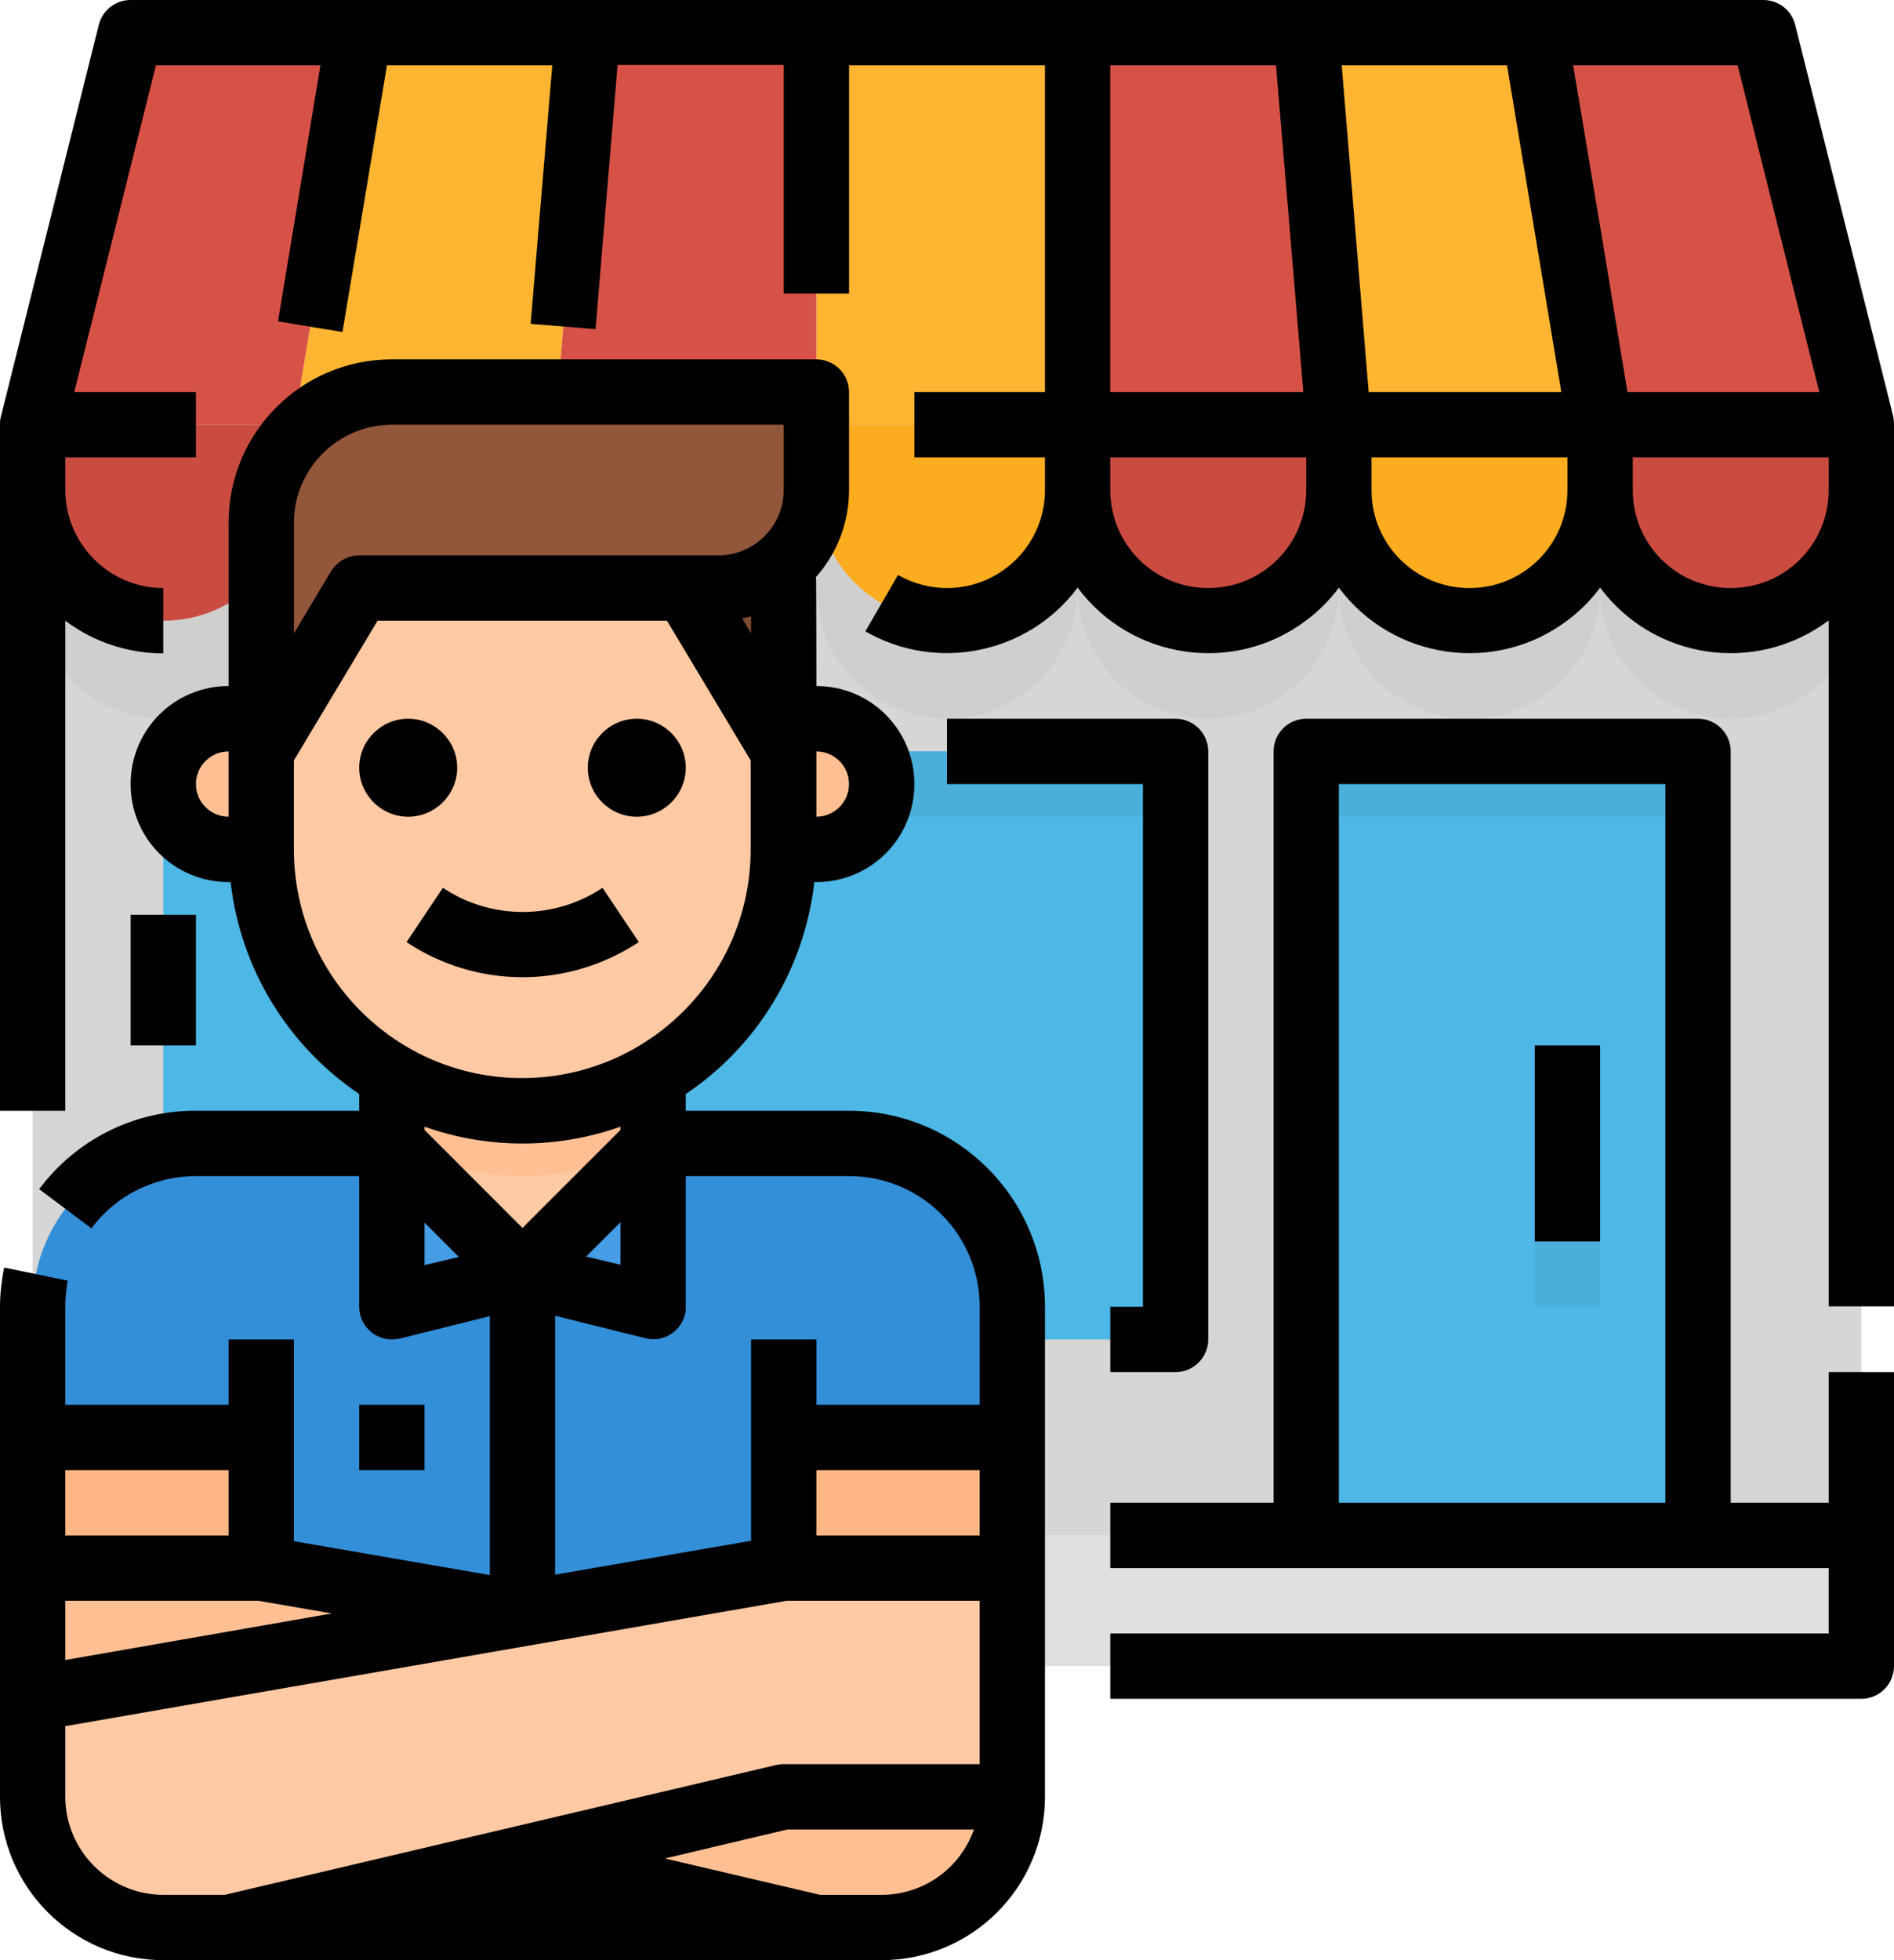 <?xml version="1.0" encoding="utf-8"?>
<!-- Generator: Adobe Illustrator 27.8.1, SVG Export Plug-In . SVG Version: 6.00 Build 0)  -->
<svg version="1.1" id="Capa_1" xmlns="http://www.w3.org/2000/svg" xmlns:xlink="http://www.w3.org/1999/xlink" x="0px" y="0px"
	 viewBox="0 0 464 480" style="enable-background:new 0 0 464 480;" xml:space="preserve">
<style type="text/css">
	.st0{fill:#D6D6D4;}
	.st1{fill:#CFCFCD;}
	.st2{fill:#4DB7E5;}
	.st3{fill:#4AAFDB;}
	.st4{fill:#FFB531;}
	.st5{fill:#D75246;}
	.st6{fill:#FCAC1F;}
	.st7{fill:#CA4C41;}
	.st8{fill:#E0E0DE;}
	.st9{fill:#348FD9;}
	.st10{fill:#FEC9A3;}
	.st11{fill:#FEC093;}
	.st12{fill:#FEB784;}
	.st13{fill:#459DE6;}
	.st14{fill:#804A32;}
	.st15{fill:#92563A;}
</style>
<g id="Filled_outline">
	<path class="st0" d="M8,104h448v272H8V104z"/>
	<path class="st1" d="M8,104v40c0,17.7,14.3,32,32,32s32-14.3,32-32c0,17.7,14.3,32,32,32s32-14.3,32-32c0,17.7,14.3,32,32,32
		s32-14.3,32-32c0,17.7,14.3,32,32,32s32-14.3,32-32c0,17.7,14.3,32,32,32s32-14.3,32-32c0,17.7,14.3,32,32,32s32-14.3,32-32
		c0,17.7,14.3,32,32,32s32-14.3,32-32v-40H8z"/>
	<path class="st2" d="M40,184h248v144H40V184z"/>
	<path class="st2" d="M320,184h96v192h-96V184z"/>
	<path class="st3" d="M320,184h96v16h-96V184z"/>
	<path class="st4" d="M328,104h64L376,8h-56L328,104z"/>
	<path class="st4" d="M200,8h64v96h-64V8z"/>
	<path class="st4" d="M72,104h64l8-96H88L72,104z"/>
	<g>
		<path class="st5" d="M392,104h64L432,8h-56L392,104z"/>
		<path class="st5" d="M264,104h64l-8-96h-56V104z"/>
		<path class="st5" d="M136,104h64V8h-56L136,104z"/>
		<path class="st5" d="M8,104h64L88,8H32L8,104z"/>
	</g>
	<path class="st6" d="M328,104h64l0,0v16c0,17.7-14.3,32-32,32s-32-14.3-32-32V104L328,104z"/>
	<path class="st6" d="M200,104h64l0,0v16c0,17.7-14.3,32-32,32s-32-14.3-32-32V104L200,104z"/>
	<path class="st6" d="M72,104h64l0,0v16c0,17.7-14.3,32-32,32s-32-14.3-32-32V104L72,104z"/>
	<path class="st7" d="M392,104h64l0,0v16c0,17.7-14.3,32-32,32s-32-14.3-32-32V104L392,104z"/>
	<path class="st7" d="M264,104h64l0,0v16c0,17.7-14.3,32-32,32s-32-14.3-32-32V104L264,104z"/>
	<path class="st7" d="M136,104h64l0,0v16c0,17.7-14.3,32-32,32s-32-14.3-32-32V104L136,104z"/>
	<path class="st7" d="M8,104h64l0,0v16c0,17.7-14.3,32-32,32S8,137.7,8,120V104L8,104z"/>
	<path class="st8" d="M8,376h448v32H8V376z"/>
	<path class="st3" d="M40,184h248v16H40V184z"/>
	<path class="st9" d="M192,472H64V352H8v-32c0-22.1,17.9-40,40-40h160c22.1,0,40,17.9,40,40v32h-56V472z"/>
	<path class="st10" d="M160,256v24l-32,32l-32-32v-24H160z"/>
	<path class="st11" d="M160,256v23.4c-19.8,11.4-44.2,11.4-64,0V256H160z"/>
	<path class="st12" d="M8,352h56l0,0v120l0,0H40c-17.7,0-32-14.3-32-32V352L8,352z"/>
	<path class="st12" d="M192,352h56l0,0v88c0,17.7-14.3,32-32,32h-24l0,0V352L192,352z"/>
	<path class="st11" d="M64,384H8v56h56l136,32h16c17.7,0,32-14.3,32-32v-24L64,384z"/>
	<path class="st10" d="M192,384L8,416v24c0,17.7,14.3,32,32,32h16l136-32h56v-56H192z"/>
	<path class="st13" d="M96,320l32-8l-32-32V320z"/>
	<path class="st13" d="M160,280l-32,32l32,8V280z"/>
	<path class="st11" d="M64,176h8l0,0v32l0,0h-8c-8.8,0-16-7.2-16-16S55.2,176,64,176z"/>
	<path class="st11" d="M192,208h-8l0,0v-32l0,0h8c8.8,0,16,7.2,16,16S200.8,208,192,208z"/>
	<path class="st10" d="M96,112h64c17.7,0,32,14.3,32,32v64c0,35.3-28.7,64-64,64s-64-28.7-64-64v-64C64,126.3,78.3,112,96,112z"/>
	<path class="st14" d="M64,184l24-40h80l24,40v-40c0-17.7-14.3-32-32-32H96c-17.7,0-32,14.3-32,32V184z"/>
	<path class="st15" d="M200,96H96c-17.7,0-32,14.3-32,32v56l24-40h88c13.3,0,24-10.7,24-24V96z"/>
	<path class="st3" d="M376,304h16v16h-16V304z"/>
	<path d="M464,408v-72h-16v32h-24V184c0-4.4-3.6-8-8-8h-96c-4.4,0-8,3.6-8,8v184h-40v16h176v16H272v16h184
		C460.4,416,464,412.4,464,408z M408,368h-80V192h80V368z M48,256H32v-32h16V256z M280,320V192h-48v-16h56c4.4,0,8,3.6,8,8v144
		c0,4.4-3.6,8-8,8h-16v-16H280z M439.8,6.1C438.9,2.5,435.7,0,432,0H32c-3.7,0-6.9,2.5-7.8,6.1c0,0-24,96-24,96
		c-0.2,0.6-0.2,1.2-0.2,1.9V272h16V152c6.9,5.2,15.3,8,24,8v-16c-13.2,0-24-10.8-24-24v-8h32V96H18.2l20-80h40.3L68.1,78.7l15.8,2.6
		L94.8,16h40.5L130,79.3l15.9,1.3l5.4-64.7H192v56h16V16h48v80h-32v16h32v8c0,13.3-10.8,24-24,24c-4.2,0-8.3-1.1-12-3.2l-8,13.8
		c17.5,10.1,39.9,5.5,52-10.7c13.2,17.7,38.3,21.3,55.9,8.1c3.1-2.3,5.8-5,8.1-8.1c13.2,17.7,38.3,21.3,55.9,8.1
		c3.1-2.3,5.8-5,8.1-8.1c13.2,17.7,38.2,21.3,55.9,8.1c0,0,0.1,0,0.1-0.1v168h16c0,0,0-216,0-216.1c0-0.6-0.1-1.3-0.2-1.9L439.8,6.1
		z M272,16h40.6l6.7,80H272V16z M320,120c0,13.3-10.7,24-24,24s-24-10.7-24-24v-8h48V120z M328.7,16h40.5l13.3,80h-47.2L328.7,16z
		 M384,120c0,13.3-10.7,24-24,24s-24-10.7-24-24v-8h48V120z M392.1,56l-6.7-40h40.3l20,80h-47L392.1,56z M448,120
		c0,13.3-10.7,24-24,24s-24-10.7-24-24v-8h48V120z M392,304h-16v-48h16V304z M16.6,313.6L1,310.4c-0.6,3.2-1,6.4-1,9.6v120
		c0,22.1,17.9,40,40,40h176c22.1,0,40-17.9,40-40V320c0-26.5-21.5-48-48-48h-40v-4.1c17.6-11.8,29.1-30.8,31.5-51.9h0.5
		c13.3,0,24-10.7,24-24s-10.7-24-24-24c0,0,0-25.8-0.1-26.7c5.2-5.8,8.1-13.4,8.1-21.3V96c0-4.4-3.6-8-8-8H96c-22.1,0-40,17.9-40,40
		v40c-13.3,0-24,10.7-24,24s10.7,24,24,24h0.5c2.4,21.1,13.9,40,31.5,51.9v4.1H48c-15.1-0.1-29.4,7.1-38.4,19.2l12.8,9.6
		c6-8.1,15.5-12.8,25.6-12.8h40v32c0,4.4,3.6,8,8,8c0.7,0,1.3-0.1,1.9-0.2l22.1-5.5v63.4l-48-8.3V328H56v16H16v-24
		C16,317.8,16.2,315.7,16.6,313.6L16.6,313.6z M200,184c4.4,0,8,3.6,8,8s-3.6,8-8,8V184z M56,200c-4.4,0-8-3.6-8-8s3.6-8,8-8V200z
		 M216,464h-15.1l-38-8.9l30-7.1h45.7C235.2,457.6,226.2,464,216,464L216,464z M240,376h-40v-16h40V376z M208,288
		c17.7,0,32,14.3,32,32v24h-40v-16h-16v49.3l-48,8.3v-63.4l22.1,5.5c4.3,1.1,8.6-1.5,9.7-5.8c0.2-0.6,0.2-1.3,0.2-1.9v-32H208z
		 M143.6,307.7l8.4-8.4v10.4L143.6,307.7z M184,155.1l-2.2-3.7c0.7-0.1,1.5-0.3,2.2-0.5V155.1z M72,144v-16c0-13.2,10.8-24,24-24h96
		v16c0,8.8-7.2,16-16,16H88c-2.8,0-5.4,1.5-6.9,3.9L72,155.1V144z M72,208v-21.8L92.5,152h70.9l20.5,34.2V208c0,30.9-25.1,56-56,56
		S72,238.9,72,208L72,208L72,208z M104,309.8v-10.4l8.4,8.4L104,309.8z M104,276.7v-0.8c15.5,5.5,32.5,5.5,48,0v0.8l-24,24
		L104,276.7z M192.7,392H240v40h-48c-0.6,0-1.2,0.1-1.8,0.2L55.1,464H40c-13.2,0-24-10.8-24-24v-17.3L192.7,392z M63.3,392l18,3.1
		L16,406.5V392H63.3z M56,360v16H16v-16H56z M104,344v16H88v-16H104z M128,239.3c-10.1,0-20-3-28.4-8.6l8.9-13.3
		c11.8,7.9,27.3,7.9,39.1,0l8.9,13.3C148,236.3,138.1,239.3,128,239.3L128,239.3z M100,200c-6.6,0-12-5.4-12-12s5.4-12,12-12
		c6.6,0,12,5.4,12,12C112,194.6,106.6,200,100,200z M144,188c0-6.6,5.4-12,12-12s12,5.4,12,12s-5.4,12-12,12
		C149.4,200,144,194.6,144,188z"/>
</g>
</svg>
